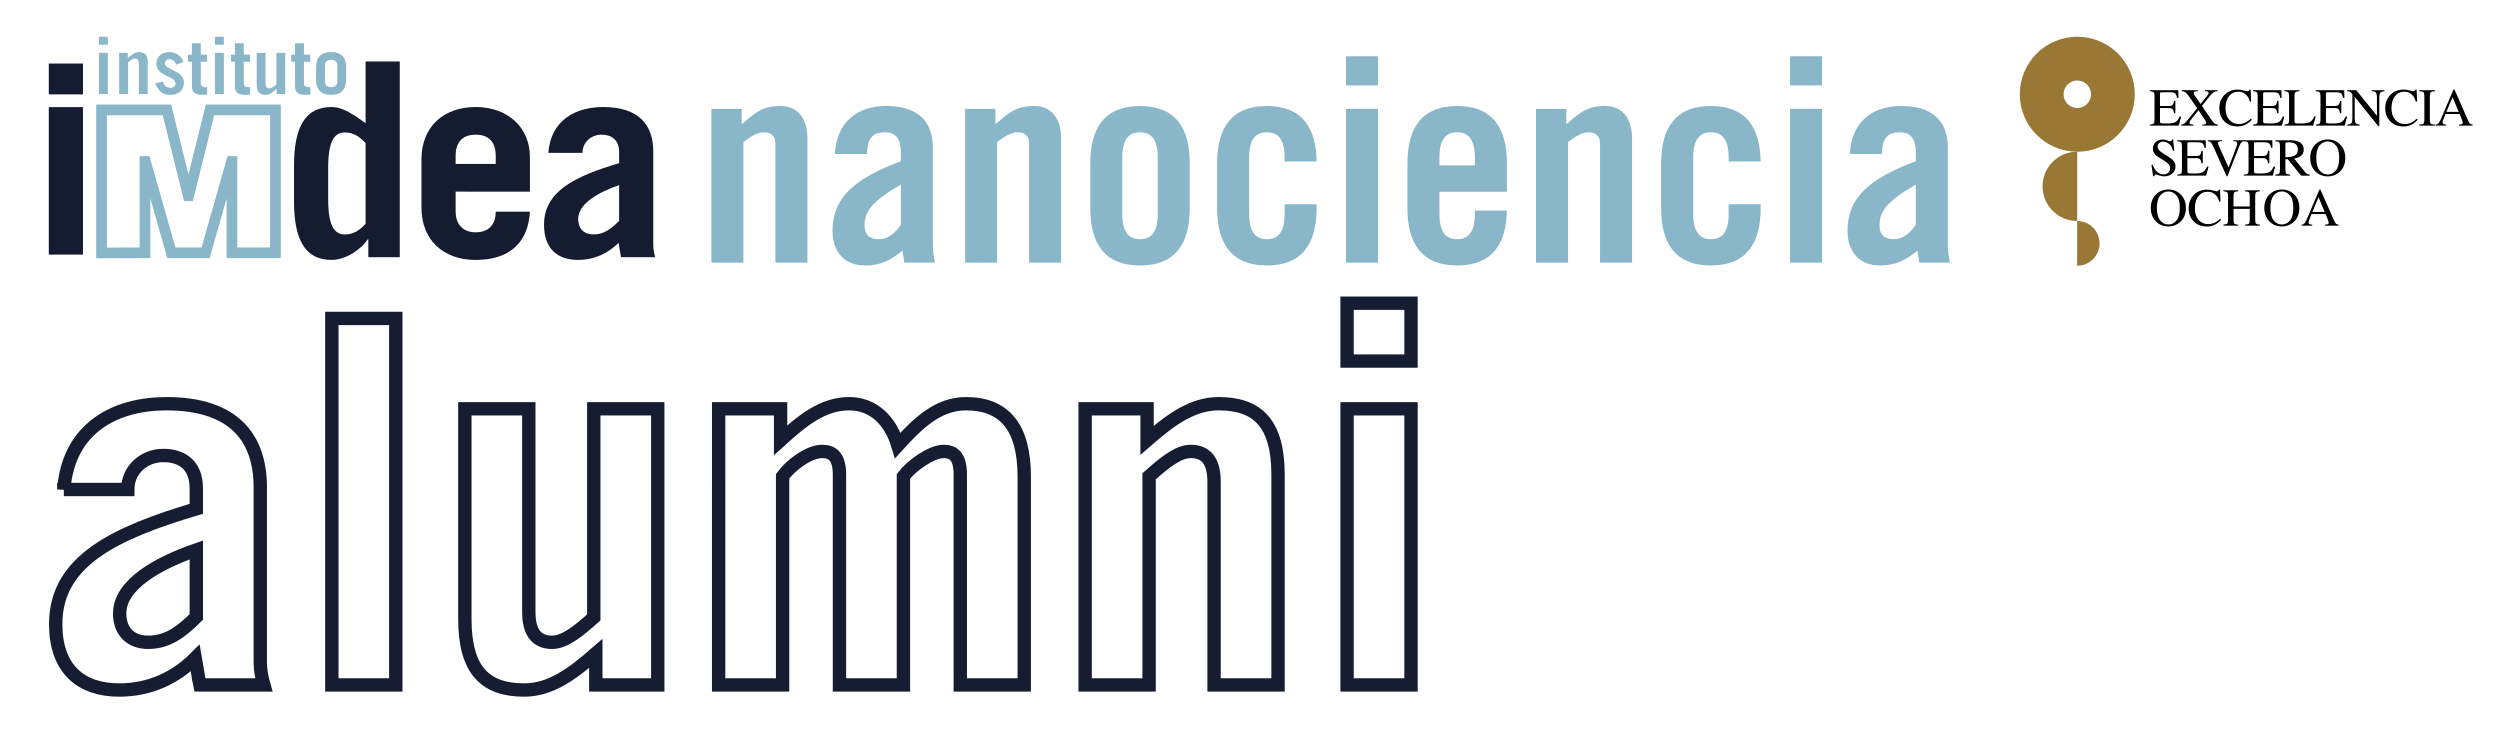 <?xml version="1.0" encoding="utf-8"?>
<!-- Generator: Adobe Illustrator 16.0.0, SVG Export Plug-In . SVG Version: 6.00 Build 0)  -->
<!DOCTYPE svg PUBLIC "-//W3C//DTD SVG 1.1//EN" "http://www.w3.org/Graphics/SVG/1.1/DTD/svg11.dtd">
<svg version="1.1" id="Layer_1" xmlns="http://www.w3.org/2000/svg" xmlns:xlink="http://www.w3.org/1999/xlink" x="0px" y="0px"
	 width="187.113px" height="56.408px" viewBox="0 0 187.113 56.408" enable-background="new 0 0 187.113 56.408"
	 xml:space="preserve">
<g>
	<path fill="none" stroke="#161D32" stroke-miterlimit="10" d="M4.777,36.637c0.342-4.597,3.837-6.421,7.675-6.421
		c5.091,0,7.029,2.583,7.029,6.269v13.108c0,0.57,0.114,1.14,0.266,1.672H14.96c-0.114-0.532-0.19-1.178-0.342-2.014
		c-1.406,1.406-3.305,2.394-5.699,2.394c-2.888,0-4.75-1.596-4.75-4.939c0-4.787,4.559-6.839,10.524-8.625v-1.52
		c0-1.786-1.102-2.47-2.47-2.47c-1.444,0-2.66,1.064-2.66,2.545H4.777z M14.694,41.158c-2.85,0.988-5.737,2.583-5.737,4.749
		c0,1.368,0.836,2.166,2.128,2.166c1.444,0,2.47-0.76,3.609-1.9V41.158z"/>
	<path fill="none" stroke="#161D32" stroke-miterlimit="10" d="M24.837,23.833h4.787v27.432h-4.787V23.833z"/>
	<path fill="none" stroke="#161D32" stroke-miterlimit="10" d="M49.229,30.596v20.669h-4.635v-2.355
		c-1.748,1.52-3.382,2.735-5.357,2.735c-2.926,0-4.445-1.482-4.445-5.319V30.596h4.787v15.198c0,1.368,0.456,2.28,1.748,2.28
		c0.987,0,2.09-0.95,3.115-1.862V30.596H49.229z"/>
	<path fill="none" stroke="#161D32" stroke-miterlimit="10" d="M53.787,30.596h4.636v2.355c1.558-1.406,3.115-2.735,5.129-2.735
		c1.786,0,3.078,1.216,3.647,3.115c1.482-1.633,3.002-3.115,5.092-3.115c2.888,0,4.369,1.748,4.369,5.471v15.578h-4.787V35.535
		c0-1.368-0.494-1.748-1.254-1.748c-0.912,0-2.394,1.064-3.002,1.862v15.616H62.83V35.535c0-1.368-0.532-1.748-1.292-1.748
		c-1.025,0-2.394,1.064-2.963,1.862v15.616h-4.788V30.596z"/>
	<path fill="none" stroke="#161D32" stroke-miterlimit="10" d="M81.217,51.265V30.596h4.636v2.355
		c1.748-1.52,3.382-2.735,5.357-2.735c2.925,0,4.445,1.482,4.445,5.319v15.729h-4.787V36.067c0-1.368-0.456-2.28-1.748-2.28
		c-0.988,0-2.09,0.95-3.115,1.862v15.616H81.217z"/>
	<path fill="none" stroke="#161D32" stroke-miterlimit="10" d="M100.821,27.024v-4.332h4.787v4.332H100.821z M105.608,30.596v20.669
		h-4.787V30.596H105.608z"/>
</g>
<g>
	<path fill-rule="evenodd" clip-rule="evenodd" fill="#151C32" d="M29.92,19.252V4.599h-2.557v4.625
		c-1.217-0.892-1.866-1.214-2.557-1.214c-1.987,0-2.8,1.542-2.8,4.381v2.68c0,2.84,0.813,4.382,2.8,4.382
		c1.136,0,2.273-0.851,2.719-1.542h0.042v1.341H29.92z M27.363,16.755c-0.507,0.547-0.973,0.791-1.542,0.791
		c-0.69,0-1.259-0.447-1.259-2.637v-2.355c0-2.191,0.568-2.639,1.259-2.639c0.569,0,1.035,0.248,1.542,0.792V16.755z"/>
	<path fill-rule="evenodd" clip-rule="evenodd" fill="#151C32" d="M34.102,12.272v-0.609c0-0.976,0.466-1.583,1.501-1.583
		c1.035,0,1.5,0.608,1.5,1.583v0.609H34.102z M39.662,14.341v-2.578c0-2.252-1.684-3.753-4.059-3.753
		c-2.435,0-4.059,1.501-4.059,3.916v3.613c0,2.414,1.624,3.917,4.059,3.917c2.576,0,3.937-1.342,4.059-3.613h-2.559
		c0,0.853-0.425,1.544-1.5,1.544c-0.853,0-1.501-0.489-1.501-1.584v-1.46H39.662z"/>
	<path fill-rule="evenodd" clip-rule="evenodd" fill="#151C32" d="M46.339,16.532c-0.609,0.61-1.157,1.015-1.929,1.015
		c-0.69,0-1.136-0.425-1.136-1.157c0-1.157,1.54-2.009,3.064-2.535V16.532z M43.598,11.439c0-0.792,0.65-1.36,1.423-1.36
		c0.729,0,1.318,0.366,1.318,1.32v0.811c-3.188,0.955-5.622,2.049-5.622,4.607c0,1.785,0.994,2.636,2.536,2.636
		c1.279,0,2.294-0.527,3.046-1.278c0.081,0.447,0.12,0.792,0.182,1.077h2.557c-0.081-0.286-0.143-0.59-0.143-0.894v-7.001
		c0-1.968-1.033-3.347-3.752-3.347c-2.052,0-3.919,0.974-4.103,3.429H43.598z"/>
	<polygon fill="none" points="10.852,18.921 10.852,12.087 10.883,12.087 12.825,18.921 15.389,18.921 17.331,12.087 17.36,12.087 
		17.36,18.921 20.616,18.921 20.616,8.225 15.718,8.225 14.123,14.651 14.091,14.651 12.495,8.225 7.6,8.225 7.6,18.933 	"/>
	<polygon fill="none" stroke="#89B6C9" stroke-width="0.8" stroke-miterlimit="3.864" points="10.852,18.921 10.852,12.087 
		10.883,12.087 12.825,18.921 15.389,18.921 17.331,12.087 17.36,12.087 17.36,18.921 20.616,18.921 20.616,8.225 15.718,8.225 
		14.123,14.651 14.091,14.651 12.495,8.225 7.6,8.225 7.6,18.933 	"/>
	<path fill="#89B6C9" d="M8.07,2.75H7.405v0.595H8.07V2.75z M7.405,7.042H8.07V3.955H7.405V7.042z"/>
	<path fill="#89B6C9" d="M9.586,4.679c0.116-0.104,0.325-0.302,0.507-0.302c0.225,0,0.299,0.166,0.299,0.379v2.286h0.664V4.674
		c0-0.571-0.22-0.778-0.644-0.778c-0.337,0-0.617,0.252-0.848,0.454V3.955H8.92v3.087h0.666V4.679z"/>
	<path fill="#89B6C9" d="M12.676,3.896c-0.505,0-0.963,0.277-0.963,0.848c0,0.51,0.339,0.731,0.692,0.902l0.262,0.121
		c0.204,0.097,0.47,0.23,0.47,0.496c0,0.197-0.155,0.309-0.386,0.309c-0.297,0-0.486-0.193-0.557-0.477l-0.586,0.161
		c0.345,0.744,0.722,0.844,1.143,0.844c0.595,0,1.015-0.321,1.015-0.925c0-0.92-1.424-0.914-1.424-1.437
		c0-0.18,0.144-0.314,0.328-0.314c0.228,0,0.418,0.141,0.521,0.417l0.541-0.207C13.554,4.187,13.193,3.896,12.676,3.896"/>
	<path fill="#89B6C9" d="M14.363,6.505c0,0.424,0.287,0.594,0.756,0.594c0.129,0,0.257-0.006,0.384-0.025V6.523l-0.114,0.002
		c-0.201,0-0.36-0.078-0.36-0.262V4.621h0.468V4.094h-0.468V3.237h-0.666v0.857h-0.29v0.527h0.29V6.505z"/>
	<path fill="#89B6C9" d="M16.753,2.75h-0.667v0.595h0.667V2.75z M16.087,7.042h0.667V3.955h-0.667V7.042z"/>
	<path fill="#89B6C9" d="M17.581,6.505c0,0.424,0.287,0.594,0.756,0.594c0.127,0,0.256-0.006,0.383-0.025V6.523l-0.112,0.002
		c-0.201,0-0.362-0.078-0.362-0.262V4.621h0.469V4.094h-0.469V3.237h-0.665v0.857H17.29v0.527h0.291V6.505z"/>
	<path fill="#89B6C9" d="M20.682,6.318c-0.116,0.101-0.326,0.3-0.507,0.3c-0.225,0-0.299-0.166-0.299-0.379V3.955h-0.663V6.32
		c0,0.571,0.22,0.779,0.643,0.779c0.337,0,0.617-0.254,0.849-0.456v0.395h0.643V3.955h-0.666V6.318z"/>
	<path fill="#89B6C9" d="M22.083,6.505c0,0.424,0.29,0.594,0.756,0.594c0.13,0,0.257-0.006,0.385-0.025V6.523l-0.113,0.002
		c-0.202,0-0.362-0.078-0.362-0.262V4.621h0.469V4.094h-0.469V3.237h-0.667v0.857h-0.288v0.527h0.288V6.505z"/>
	<path fill="#89B6C9" d="M24.782,4.469c0.268,0,0.462,0.137,0.462,0.402v1.253c0,0.267-0.194,0.401-0.462,0.401
		c-0.265,0-0.459-0.135-0.459-0.401V4.871C24.323,4.606,24.518,4.469,24.782,4.469 M24.782,7.099c0.715,0,1.127-0.345,1.127-1.162
		V5.058c0-0.814-0.412-1.161-1.127-1.161c-0.71,0-1.126,0.347-1.126,1.161v0.879C23.656,6.754,24.072,7.099,24.782,7.099"/>
	<path fill="#89B6C9" d="M55.641,19.658v-9.029c0.555-0.406,1.028-0.728,1.539-0.728c0.514,0,0.856,0.257,0.856,0.835v8.921h2.396
		V10.35c0-1.498-0.749-2.416-2.011-2.416c-1.392,0-1.903,0.514-2.908,1.367V8.146h-2.27v11.512H55.641z"/>
	<path fill-rule="evenodd" clip-rule="evenodd" fill="#89B6C9" d="M67.425,16.831c-0.406,0.579-0.941,1.073-1.604,1.073
		c-0.728,0-1.112-0.301-1.112-1.049c0-1.006,0.535-1.797,2.717-3.038V16.831z M64.88,11.527c0.042-0.985,0.276-1.626,1.369-1.626
		c0.79,0,1.176,0.515,1.176,1.476v0.686c-3.442,1.304-5.114,2.694-5.114,5.219c0,1.476,0.814,2.588,2.439,2.588
		c1.155,0,1.903-0.386,2.803-1.113c0.021,0.279,0.106,0.579,0.13,0.9h2.287c-0.063-0.385-0.149-0.858-0.149-1.22v-7.381
		c0-2.096-1.262-3.123-3.485-3.123c-2.248,0-3.724,1.262-3.851,3.593H64.88z"/>
	<path fill="#89B6C9" d="M74.632,19.658v-9.029c0.554-0.406,1.027-0.728,1.54-0.728s0.856,0.257,0.856,0.835v8.921h2.394V10.35
		c0-1.498-0.748-2.416-2.01-2.416c-1.39,0-1.904,0.514-2.909,1.367V8.146h-2.268v11.512H74.632z"/>
	<path fill-rule="evenodd" clip-rule="evenodd" fill="#8AB7CA" d="M81.602,15.592c0,2.523,0.982,4.278,3.724,4.278
		c2.737,0,3.721-1.755,3.721-4.278v-3.38c0-2.524-0.983-4.277-3.721-4.277c-2.741,0-3.724,1.753-3.724,4.277V15.592z M86.651,16.02
		c0,1.326-0.472,1.884-1.326,1.884c-0.857,0-1.326-0.558-1.326-1.884v-4.236c0-1.327,0.469-1.883,1.326-1.883
		c0.854,0,1.326,0.556,1.326,1.883V16.02z"/>
	<path fill="#89B6C9" d="M98.541,12.083c-0.042-2.46-1.024-4.149-3.722-4.149c-2.736,0-3.722,1.753-3.722,4.277v3.38
		c0,2.523,0.985,4.278,3.722,4.278c2.739,0,3.722-1.755,3.722-4.278v-0.301h-2.393v0.729c0,1.326-0.473,1.884-1.329,1.884
		s-1.326-0.558-1.326-1.884v-4.236c0-1.327,0.47-1.883,1.326-1.883s1.329,0.556,1.329,1.883v0.3H98.541z"/>
	<path fill-rule="evenodd" clip-rule="evenodd" fill="#89B6C9" d="M103.139,4.21h-2.395v2.182h2.395V4.21z M103.139,8.146h-2.395
		v11.512h2.395V8.146z"/>
	<path fill-rule="evenodd" clip-rule="evenodd" fill="#89B6C9" d="M112.783,12.211c0-2.524-0.982-4.277-3.724-4.277
		c-2.735,0-3.718,1.753-3.718,4.277v3.38c0,2.523,0.982,4.278,3.718,4.278c2.676,0,3.682-1.669,3.724-4.106h-2.396v0.256
		c0,1.326-0.471,1.884-1.328,1.884c-0.854,0-1.323-0.558-1.323-1.884v-1.667h5.047V12.211z M107.736,12.381v-0.598
		c0-1.327,0.47-1.883,1.323-1.883c0.857,0,1.328,0.556,1.328,1.883v0.598H107.736z"/>
	<path fill="#89B6C9" d="M117.361,19.658v-9.029c0.555-0.406,1.025-0.728,1.539-0.728c0.513,0,0.855,0.257,0.855,0.835v8.921h2.396
		V10.35c0-1.498-0.748-2.416-2.011-2.416c-1.391,0-1.904,0.514-2.91,1.367V8.146h-2.268v11.512H117.361z"/>
	<path fill="#89B6C9" d="M131.776,12.083c-0.041-2.46-1.026-4.149-3.723-4.149c-2.741,0-3.723,1.753-3.723,4.277v3.38
		c0,2.523,0.981,4.278,3.723,4.278c2.737,0,3.723-1.755,3.723-4.278v-0.301h-2.395v0.729c0,1.326-0.475,1.884-1.328,1.884
		c-0.854,0-1.325-0.558-1.325-1.884v-4.236c0-1.327,0.471-1.883,1.325-1.883c0.854,0,1.328,0.556,1.328,1.883v0.3H131.776z"/>
	<path fill-rule="evenodd" clip-rule="evenodd" fill="#89B6C9" d="M136.374,4.21h-2.396v2.182h2.396V4.21z M136.374,8.146h-2.396
		v11.512h2.396V8.146z"/>
	<path fill-rule="evenodd" clip-rule="evenodd" fill="#89B6C9" d="M143.388,16.831c-0.405,0.579-0.941,1.073-1.604,1.073
		c-0.726,0-1.112-0.301-1.112-1.049c0-1.006,0.536-1.797,2.717-3.038V16.831z M140.84,11.527c0.045-0.985,0.28-1.626,1.371-1.626
		c0.791,0,1.177,0.515,1.177,1.476v0.686c-3.444,1.304-5.112,2.694-5.112,5.219c0,1.476,0.813,2.588,2.439,2.588
		c1.154,0,1.904-0.386,2.802-1.113c0.019,0.279,0.106,0.579,0.127,0.9h2.29c-0.064-0.385-0.15-0.858-0.15-1.22v-7.381
		c0-2.096-1.261-3.123-3.489-3.123c-2.244,0-3.72,1.262-3.849,3.593H140.84z"/>
	<path fill-rule="evenodd" clip-rule="evenodd" fill="#151C32" d="M6.21,4.754H3.652v2.312H6.21V4.754z M3.652,19.056H6.21V8.017
		H3.652V19.056z"/>
</g>
<g>
	<g>
		<g>
			<path fill="#997836" d="M155.466,16.54c0.926,0,1.675,0.751,1.674,1.676c0,0.926-0.751,1.675-1.677,1.674L155.466,16.54z"/>
			<path fill="#997836" d="M155.466,16.54c-1.432-0.002-2.591-1.163-2.59-2.596c0.001-1.432,1.162-2.591,2.596-2.59L155.466,16.54z"
				/>
		</g>
		<path fill="#997836" d="M151.173,7.048c0.002-2.375,1.931-4.3,4.307-4.298s4.301,1.931,4.298,4.307
			c-0.002,2.376-1.931,4.3-4.306,4.298C153.095,11.352,151.171,9.424,151.173,7.048z M155.475,8.081c0.567,0,1.029-0.46,1.029-1.027
			c0.001-0.568-0.46-1.029-1.027-1.029c-0.568,0-1.029,0.459-1.029,1.027C154.446,7.619,154.906,8.08,155.475,8.081z"/>
	</g>
	<g>
		<path d="M160.905,9.327c0.146-0.015,0.242-0.042,0.286-0.079s0.064-0.13,0.064-0.281V7.186c0-0.142-0.021-0.235-0.063-0.279
			c-0.044-0.044-0.14-0.07-0.287-0.081V6.751h2.127l0.015,0.573h-0.104c-0.033-0.176-0.084-0.291-0.151-0.342
			c-0.068-0.052-0.22-0.078-0.454-0.078h-0.545c-0.059,0-0.096,0.01-0.108,0.028c-0.015,0.02-0.021,0.055-0.021,0.107v0.893h0.616
			c0.172,0,0.281-0.025,0.327-0.076c0.048-0.051,0.084-0.153,0.114-0.307h0.094v0.924h-0.094c-0.031-0.155-0.068-0.257-0.115-0.308
			c-0.047-0.05-0.155-0.075-0.326-0.075h-0.616v0.991c0,0.08,0.024,0.127,0.074,0.141c0.05,0.014,0.201,0.021,0.452,0.021
			c0.271,0,0.472-0.029,0.602-0.089c0.129-0.059,0.244-0.203,0.348-0.431h0.112l-0.183,0.677h-2.164V9.327z"/>
		<path d="M163.252,9.327c0.105-0.012,0.188-0.04,0.243-0.085c0.056-0.045,0.165-0.17,0.332-0.375l0.617-0.765l-0.438-0.643
			c-0.19-0.28-0.325-0.454-0.402-0.522s-0.182-0.106-0.311-0.11V6.751h1.206v0.075c-0.116,0.003-0.193,0.011-0.228,0.023
			c-0.053,0.017-0.08,0.054-0.08,0.111c0,0.036,0.014,0.08,0.039,0.13c0.013,0.025,0.03,0.056,0.056,0.089l0.412,0.599l0.449-0.547
			c0.065-0.08,0.111-0.143,0.134-0.191c0.014-0.029,0.021-0.055,0.021-0.078c0-0.059-0.029-0.098-0.086-0.117
			c-0.035-0.012-0.098-0.019-0.19-0.019V6.751h0.948v0.075c-0.107,0.002-0.189,0.019-0.248,0.05
			c-0.093,0.051-0.208,0.161-0.345,0.33l-0.578,0.726l0.759,1.098c0.081,0.119,0.147,0.194,0.202,0.226
			c0.054,0.032,0.134,0.056,0.237,0.071v0.074h-1.177V9.327c0.113-0.003,0.191-0.013,0.235-0.03c0.045-0.017,0.067-0.05,0.067-0.099
			c0-0.042-0.029-0.112-0.089-0.209c-0.06-0.097-0.223-0.343-0.492-0.737l-0.471,0.59c-0.067,0.087-0.116,0.15-0.144,0.191
			c-0.043,0.064-0.064,0.111-0.064,0.142c0,0.057,0.035,0.097,0.103,0.121c0.04,0.014,0.108,0.024,0.204,0.031v0.074h-0.923V9.327z"
			/>
		<path d="M167.934,6.769c0.152,0.044,0.237,0.065,0.255,0.065c0.039,0,0.074-0.011,0.108-0.032
			c0.033-0.021,0.058-0.053,0.071-0.097h0.083l0.037,0.899h-0.092c-0.053-0.179-0.123-0.322-0.209-0.432
			c-0.164-0.207-0.386-0.31-0.663-0.31c-0.279,0-0.509,0.111-0.688,0.333c-0.178,0.222-0.267,0.527-0.267,0.915
			c0,0.357,0.094,0.642,0.28,0.855c0.188,0.213,0.424,0.32,0.712,0.32c0.207,0,0.397-0.05,0.572-0.149
			c0.1-0.056,0.21-0.141,0.33-0.254l0.075,0.074c-0.09,0.112-0.199,0.21-0.331,0.295c-0.224,0.143-0.468,0.215-0.729,0.215
			c-0.43,0-0.771-0.137-1.024-0.412c-0.232-0.254-0.35-0.572-0.35-0.952c0-0.39,0.123-0.717,0.369-0.981
			c0.26-0.278,0.598-0.416,1.014-0.416C167.632,6.705,167.78,6.726,167.934,6.769z"/>
		<path d="M168.625,9.327c0.147-0.015,0.243-0.042,0.286-0.079c0.044-0.037,0.065-0.13,0.065-0.281V7.186
			c0-0.142-0.021-0.235-0.063-0.279c-0.043-0.044-0.14-0.07-0.288-0.081V6.751h2.127l0.015,0.573h-0.102
			c-0.034-0.176-0.085-0.291-0.153-0.342c-0.067-0.052-0.219-0.078-0.454-0.078h-0.544c-0.06,0-0.096,0.01-0.108,0.028
			c-0.015,0.02-0.021,0.055-0.021,0.107v0.893h0.618c0.17,0,0.279-0.025,0.326-0.076c0.047-0.051,0.085-0.153,0.113-0.307h0.094
			v0.924h-0.094c-0.029-0.155-0.068-0.257-0.115-0.308c-0.047-0.05-0.155-0.075-0.324-0.075h-0.618v0.991
			c0,0.08,0.024,0.127,0.075,0.141c0.051,0.014,0.201,0.021,0.452,0.021c0.271,0,0.472-0.029,0.601-0.089
			c0.13-0.059,0.246-0.203,0.349-0.431h0.111l-0.183,0.677h-2.164V9.327z"/>
		<path d="M170.975,9.327c0.147-0.015,0.243-0.042,0.286-0.079c0.044-0.037,0.065-0.13,0.065-0.281V7.186
			c0-0.142-0.021-0.235-0.063-0.279c-0.044-0.044-0.14-0.07-0.289-0.081V6.751h1.131v0.075c-0.147,0.007-0.245,0.031-0.297,0.071
			c-0.05,0.041-0.074,0.127-0.074,0.261v1.924c0,0.044,0.007,0.079,0.021,0.104c0.016,0.025,0.048,0.042,0.099,0.048
			c0.031,0.004,0.063,0.007,0.095,0.008c0.034,0.001,0.097,0.001,0.188,0.001c0.355,0,0.598-0.029,0.723-0.088
			c0.124-0.059,0.246-0.208,0.363-0.449h0.102l-0.195,0.694h-2.155V9.327z"/>
		<path d="M173.325,9.327c0.147-0.015,0.243-0.042,0.286-0.079c0.044-0.037,0.065-0.13,0.065-0.281V7.186
			c0-0.142-0.021-0.235-0.063-0.279c-0.044-0.044-0.14-0.07-0.288-0.081V6.751h2.128l0.013,0.573h-0.102
			c-0.034-0.176-0.085-0.291-0.152-0.342c-0.068-0.052-0.219-0.078-0.454-0.078h-0.545c-0.059,0-0.095,0.01-0.108,0.028
			c-0.014,0.02-0.021,0.055-0.021,0.107v0.893h0.618c0.17,0,0.278-0.025,0.326-0.076c0.047-0.051,0.084-0.153,0.113-0.307h0.094
			v0.924h-0.094c-0.03-0.155-0.068-0.257-0.115-0.308c-0.047-0.05-0.155-0.075-0.324-0.075h-0.618v0.991
			c0,0.08,0.024,0.127,0.074,0.141c0.052,0.014,0.201,0.021,0.453,0.021c0.271,0,0.471-0.029,0.601-0.089
			c0.129-0.059,0.245-0.203,0.348-0.431h0.112l-0.183,0.677h-2.164V9.327z"/>
		<path d="M175.675,9.327c0.165-0.017,0.272-0.055,0.318-0.112c0.047-0.059,0.07-0.193,0.07-0.404V7.046l-0.054-0.064
			c-0.06-0.069-0.109-0.112-0.15-0.127c-0.041-0.017-0.102-0.026-0.185-0.028V6.751h0.684l1.545,1.916V7.336
			c0-0.219-0.031-0.361-0.097-0.428c-0.044-0.042-0.139-0.07-0.286-0.083V6.751h0.94v0.075c-0.151,0.015-0.254,0.052-0.305,0.111
			c-0.051,0.059-0.076,0.193-0.076,0.403v2.108h-0.068l-1.771-2.196v1.559c0,0.218,0.031,0.361,0.096,0.428
			c0.042,0.042,0.136,0.072,0.279,0.088v0.074h-0.94V9.327z"/>
		<path d="M180.353,6.769c0.153,0.044,0.239,0.065,0.256,0.065c0.039,0,0.075-0.011,0.109-0.032c0.034-0.021,0.058-0.053,0.07-0.097
			h0.084l0.037,0.899h-0.092c-0.054-0.179-0.124-0.322-0.21-0.432c-0.164-0.207-0.385-0.31-0.662-0.31
			c-0.281,0-0.509,0.111-0.688,0.333c-0.179,0.222-0.268,0.527-0.268,0.915c0,0.357,0.095,0.642,0.28,0.855
			c0.188,0.213,0.425,0.32,0.712,0.32c0.207,0,0.398-0.05,0.572-0.149c0.101-0.056,0.21-0.141,0.331-0.254l0.074,0.074
			c-0.089,0.112-0.199,0.21-0.331,0.295c-0.223,0.143-0.467,0.215-0.729,0.215c-0.431,0-0.772-0.137-1.025-0.412
			c-0.232-0.254-0.35-0.572-0.35-0.952c0-0.39,0.123-0.717,0.37-0.981c0.259-0.278,0.597-0.416,1.012-0.416
			C180.052,6.705,180.201,6.726,180.353,6.769z"/>
		<path d="M181.064,9.327c0.163-0.012,0.27-0.036,0.317-0.073s0.072-0.133,0.072-0.287V7.186c0-0.148-0.024-0.242-0.072-0.285
			s-0.154-0.067-0.317-0.075V6.751h1.186v0.075c-0.162,0.007-0.269,0.032-0.316,0.075c-0.049,0.042-0.073,0.137-0.073,0.285v1.781
			c0,0.154,0.024,0.25,0.073,0.287c0.048,0.037,0.154,0.061,0.316,0.073v0.074h-1.186V9.327z"/>
		<path d="M182.297,9.401V9.327c0.103-0.012,0.181-0.05,0.231-0.117c0.052-0.066,0.141-0.246,0.265-0.541l0.836-1.964h0.079
			l0.997,2.27c0.066,0.15,0.12,0.244,0.159,0.279c0.04,0.036,0.106,0.06,0.2,0.073v0.074h-1.018V9.327
			c0.116-0.011,0.192-0.023,0.227-0.038c0.033-0.015,0.051-0.052,0.051-0.11c0-0.02-0.007-0.054-0.021-0.104
			c-0.013-0.049-0.03-0.101-0.054-0.155l-0.16-0.386h-1.057c-0.104,0.262-0.165,0.422-0.186,0.48s-0.03,0.104-0.03,0.137
			c0,0.067,0.027,0.114,0.082,0.14c0.033,0.016,0.098,0.028,0.191,0.036v0.074H182.297z M184.021,8.372l-0.459-1.102l-0.461,1.102
			H184.021z"/>
		<path d="M161.118,12.34c0.067,0.18,0.146,0.323,0.237,0.43c0.159,0.187,0.356,0.28,0.592,0.28c0.128,0,0.237-0.041,0.331-0.122
			c0.093-0.081,0.14-0.193,0.14-0.338c0-0.13-0.047-0.244-0.141-0.34c-0.061-0.061-0.189-0.153-0.386-0.276l-0.342-0.213
			c-0.104-0.065-0.185-0.131-0.246-0.197c-0.113-0.127-0.17-0.267-0.17-0.419c0-0.202,0.067-0.37,0.2-0.504
			c0.135-0.134,0.313-0.201,0.535-0.201c0.091,0,0.2,0.022,0.329,0.067c0.128,0.045,0.202,0.068,0.22,0.068
			c0.05,0,0.084-0.012,0.104-0.036c0.019-0.023,0.032-0.057,0.043-0.1h0.082l0.088,0.852h-0.095
			c-0.066-0.256-0.17-0.436-0.314-0.538s-0.286-0.152-0.428-0.152c-0.109,0-0.205,0.032-0.286,0.097
			c-0.081,0.064-0.122,0.154-0.122,0.269c0,0.103,0.031,0.191,0.094,0.264c0.063,0.074,0.159,0.152,0.291,0.232l0.352,0.218
			c0.221,0.135,0.376,0.259,0.465,0.373c0.09,0.115,0.135,0.25,0.135,0.407c0,0.21-0.079,0.385-0.237,0.526
			c-0.159,0.141-0.362,0.211-0.607,0.211c-0.124,0-0.255-0.023-0.388-0.071c-0.135-0.047-0.213-0.07-0.233-0.07
			c-0.046,0-0.077,0.014-0.095,0.042c-0.016,0.029-0.026,0.06-0.032,0.092h-0.087l-0.12-0.853H161.118z"/>
		<path d="M162.956,13.072c0.146-0.016,0.242-0.042,0.285-0.079c0.045-0.038,0.066-0.131,0.066-0.281V10.93
			c0-0.142-0.021-0.235-0.064-0.279c-0.044-0.043-0.14-0.07-0.287-0.081v-0.074h2.127l0.014,0.573h-0.103
			c-0.033-0.177-0.084-0.291-0.151-0.343c-0.068-0.052-0.22-0.078-0.454-0.078h-0.546c-0.058,0-0.095,0.009-0.107,0.028
			c-0.015,0.019-0.021,0.054-0.021,0.107v0.893h0.618c0.17,0,0.278-0.025,0.326-0.076c0.047-0.051,0.083-0.153,0.113-0.308h0.094
			v0.925h-0.094c-0.031-0.155-0.068-0.257-0.115-0.307c-0.047-0.051-0.156-0.076-0.324-0.076h-0.618v0.991
			c0,0.08,0.024,0.126,0.074,0.141c0.051,0.015,0.201,0.021,0.452,0.021c0.271,0,0.472-0.03,0.602-0.089
			c0.129-0.059,0.244-0.203,0.348-0.432h0.112l-0.183,0.677h-2.164V13.072z"/>
		<path d="M166.31,10.496v0.068c-0.1,0.001-0.167,0.008-0.203,0.021c-0.064,0.021-0.097,0.063-0.097,0.128
			c0,0.033,0.012,0.08,0.034,0.139c0.023,0.06,0.065,0.159,0.127,0.297l0.628,1.394l0.568-1.509
			c0.026-0.067,0.045-0.123,0.058-0.169c0.012-0.046,0.02-0.084,0.02-0.114c0-0.078-0.034-0.13-0.101-0.159
			c-0.038-0.016-0.103-0.025-0.192-0.028v-0.068h0.82v0.068c-0.086,0.012-0.148,0.035-0.189,0.069
			c-0.061,0.051-0.121,0.153-0.182,0.307l-0.886,2.252h-0.062l-0.99-2.201c-0.082-0.187-0.149-0.302-0.199-0.348
			s-0.124-0.072-0.22-0.079v-0.068H166.31z"/>
		<path d="M167.94,13.072c0.148-0.016,0.243-0.042,0.287-0.079c0.044-0.038,0.066-0.131,0.066-0.281V10.93
			c0-0.142-0.021-0.235-0.065-0.279c-0.043-0.043-0.139-0.07-0.288-0.081v-0.074h2.129l0.013,0.573h-0.102
			c-0.035-0.177-0.085-0.291-0.152-0.343c-0.068-0.052-0.219-0.078-0.453-0.078h-0.546c-0.059,0-0.095,0.009-0.109,0.028
			c-0.013,0.019-0.021,0.054-0.021,0.107v0.893h0.618c0.17,0,0.279-0.025,0.326-0.076c0.048-0.051,0.085-0.153,0.114-0.308h0.093
			v0.925h-0.093c-0.03-0.155-0.069-0.257-0.115-0.307c-0.048-0.051-0.156-0.076-0.325-0.076h-0.618v0.991
			c0,0.08,0.025,0.126,0.075,0.141c0.052,0.015,0.201,0.021,0.452,0.021c0.271,0,0.473-0.03,0.602-0.089s0.245-0.203,0.348-0.432
			h0.111l-0.182,0.677h-2.165V13.072z"/>
		<path d="M170.299,13.072c0.153-0.015,0.25-0.044,0.287-0.09c0.038-0.046,0.058-0.151,0.058-0.317V10.93
			c0-0.141-0.021-0.233-0.063-0.276c-0.043-0.044-0.137-0.072-0.281-0.083v-0.074h1.109c0.23,0,0.422,0.029,0.576,0.088
			c0.293,0.11,0.438,0.314,0.438,0.611c0,0.198-0.064,0.351-0.194,0.458c-0.129,0.107-0.307,0.177-0.529,0.211l0.825,1.016
			c0.052,0.063,0.103,0.107,0.153,0.136s0.115,0.046,0.195,0.055v0.074h-0.645l-1.002-1.233l-0.176,0.009v0.79
			c0,0.148,0.022,0.242,0.067,0.282c0.045,0.039,0.143,0.065,0.294,0.079v0.074h-1.112V13.072z M171.667,11.683
			c0.213-0.087,0.318-0.251,0.318-0.491c0-0.232-0.094-0.39-0.284-0.475c-0.103-0.045-0.236-0.068-0.405-0.068
			c-0.113,0-0.183,0.008-0.208,0.024c-0.025,0.017-0.038,0.055-0.038,0.114v0.986C171.338,11.762,171.545,11.732,171.667,11.683z"/>
		<path d="M173.312,10.793c0.245-0.236,0.549-0.354,0.908-0.354c0.361,0,0.666,0.119,0.912,0.356c0.266,0.257,0.4,0.599,0.4,1.026
			c0,0.435-0.139,0.78-0.414,1.037c-0.249,0.229-0.548,0.344-0.898,0.344c-0.376,0-0.687-0.127-0.936-0.381
			c-0.249-0.259-0.376-0.592-0.376-1C172.908,11.394,173.043,11.051,173.312,10.793z M173.61,12.755
			c0.166,0.201,0.369,0.302,0.61,0.302c0.236,0,0.438-0.098,0.605-0.294c0.169-0.196,0.252-0.51,0.252-0.942
			c0-0.436-0.084-0.751-0.255-0.946c-0.168-0.194-0.37-0.291-0.603-0.291c-0.239,0-0.443,0.1-0.609,0.302
			c-0.167,0.202-0.249,0.513-0.249,0.935C173.362,12.243,173.444,12.555,173.61,12.755z"/>
		<path d="M161.381,14.538c0.247-0.235,0.55-0.354,0.91-0.354c0.361,0,0.665,0.119,0.91,0.356c0.268,0.257,0.402,0.599,0.402,1.026
			c0,0.435-0.139,0.78-0.415,1.037c-0.248,0.229-0.547,0.344-0.897,0.344c-0.375,0-0.688-0.127-0.935-0.381
			c-0.252-0.259-0.378-0.593-0.378-1C160.979,15.139,161.113,14.796,161.381,14.538z M161.681,16.5
			c0.167,0.202,0.369,0.302,0.611,0.302c0.235,0,0.438-0.098,0.605-0.294c0.168-0.196,0.252-0.51,0.252-0.942
			c0-0.436-0.084-0.751-0.255-0.946c-0.17-0.194-0.37-0.291-0.603-0.291c-0.239,0-0.443,0.101-0.61,0.302
			c-0.166,0.202-0.249,0.513-0.249,0.935S161.516,16.298,161.681,16.5z"/>
		<path d="M165.64,14.259c0.151,0.042,0.238,0.064,0.256,0.064c0.038,0,0.074-0.011,0.107-0.031c0.034-0.021,0.058-0.054,0.07-0.098
			h0.085l0.036,0.899h-0.092c-0.053-0.179-0.123-0.322-0.21-0.432c-0.163-0.206-0.383-0.309-0.661-0.309
			c-0.281,0-0.511,0.11-0.688,0.332c-0.179,0.222-0.268,0.526-0.268,0.915c0,0.357,0.094,0.643,0.28,0.856
			c0.188,0.213,0.425,0.319,0.712,0.319c0.207,0,0.398-0.05,0.572-0.148c0.1-0.056,0.21-0.141,0.33-0.254l0.075,0.074
			c-0.089,0.112-0.199,0.211-0.331,0.295c-0.224,0.144-0.467,0.215-0.729,0.215c-0.431,0-0.772-0.138-1.025-0.413
			c-0.233-0.254-0.35-0.571-0.35-0.952c0-0.39,0.123-0.717,0.369-0.982c0.259-0.277,0.598-0.417,1.013-0.417
			C165.338,14.194,165.487,14.216,165.64,14.259z"/>
		<path d="M166.407,16.816c0.155-0.017,0.254-0.045,0.293-0.086s0.059-0.148,0.059-0.32v-1.735c0-0.144-0.021-0.237-0.065-0.279
			c-0.043-0.043-0.14-0.069-0.286-0.08v-0.074h1.11v0.074c-0.146,0.011-0.242,0.037-0.286,0.08
			c-0.043,0.042-0.065,0.136-0.065,0.279v0.78h1.216v-0.78c0-0.144-0.021-0.237-0.063-0.279c-0.044-0.043-0.14-0.069-0.289-0.08
			v-0.074h1.11v0.074c-0.146,0.011-0.242,0.037-0.286,0.08c-0.043,0.042-0.065,0.136-0.065,0.279v1.782
			c0,0.145,0.022,0.238,0.065,0.279c0.044,0.041,0.14,0.067,0.286,0.081v0.074h-1.11v-0.074c0.158-0.016,0.257-0.044,0.295-0.085
			c0.039-0.042,0.058-0.149,0.058-0.321v-0.778h-1.216v0.825c0,0.145,0.022,0.238,0.065,0.28c0.044,0.042,0.14,0.068,0.286,0.08
			v0.074h-1.11V16.816z"/>
		<path d="M169.876,14.538c0.246-0.235,0.55-0.354,0.91-0.354c0.361,0,0.665,0.119,0.91,0.356c0.268,0.257,0.402,0.599,0.402,1.026
			c0,0.435-0.139,0.78-0.415,1.037c-0.248,0.229-0.548,0.344-0.897,0.344c-0.377,0-0.688-0.127-0.936-0.381
			c-0.252-0.259-0.377-0.593-0.377-1C169.474,15.139,169.608,14.796,169.876,14.538z M170.176,16.5
			c0.166,0.202,0.369,0.302,0.611,0.302c0.235,0,0.438-0.098,0.604-0.294c0.168-0.196,0.252-0.51,0.252-0.942
			c0-0.436-0.085-0.751-0.254-0.946c-0.17-0.194-0.371-0.291-0.603-0.291c-0.241,0-0.443,0.101-0.61,0.302
			c-0.166,0.202-0.249,0.513-0.249,0.935S170.01,16.298,170.176,16.5z"/>
		<path d="M172.265,16.89v-0.074c0.104-0.011,0.181-0.05,0.232-0.116c0.051-0.066,0.139-0.246,0.265-0.541l0.834-1.965h0.079
			l0.999,2.27c0.066,0.151,0.119,0.243,0.159,0.28c0.039,0.035,0.105,0.059,0.199,0.072v0.074h-1.018v-0.074
			c0.117-0.01,0.191-0.023,0.227-0.038c0.033-0.015,0.051-0.052,0.051-0.11c0-0.02-0.007-0.054-0.021-0.104
			c-0.012-0.048-0.03-0.101-0.054-0.155l-0.161-0.386h-1.055c-0.104,0.263-0.166,0.422-0.187,0.48s-0.03,0.104-0.03,0.137
			c0,0.067,0.027,0.114,0.082,0.141c0.034,0.015,0.099,0.027,0.192,0.034v0.074H172.265z M173.99,15.862l-0.459-1.103l-0.461,1.103
			H173.99z"/>
	</g>
</g>
</svg>
